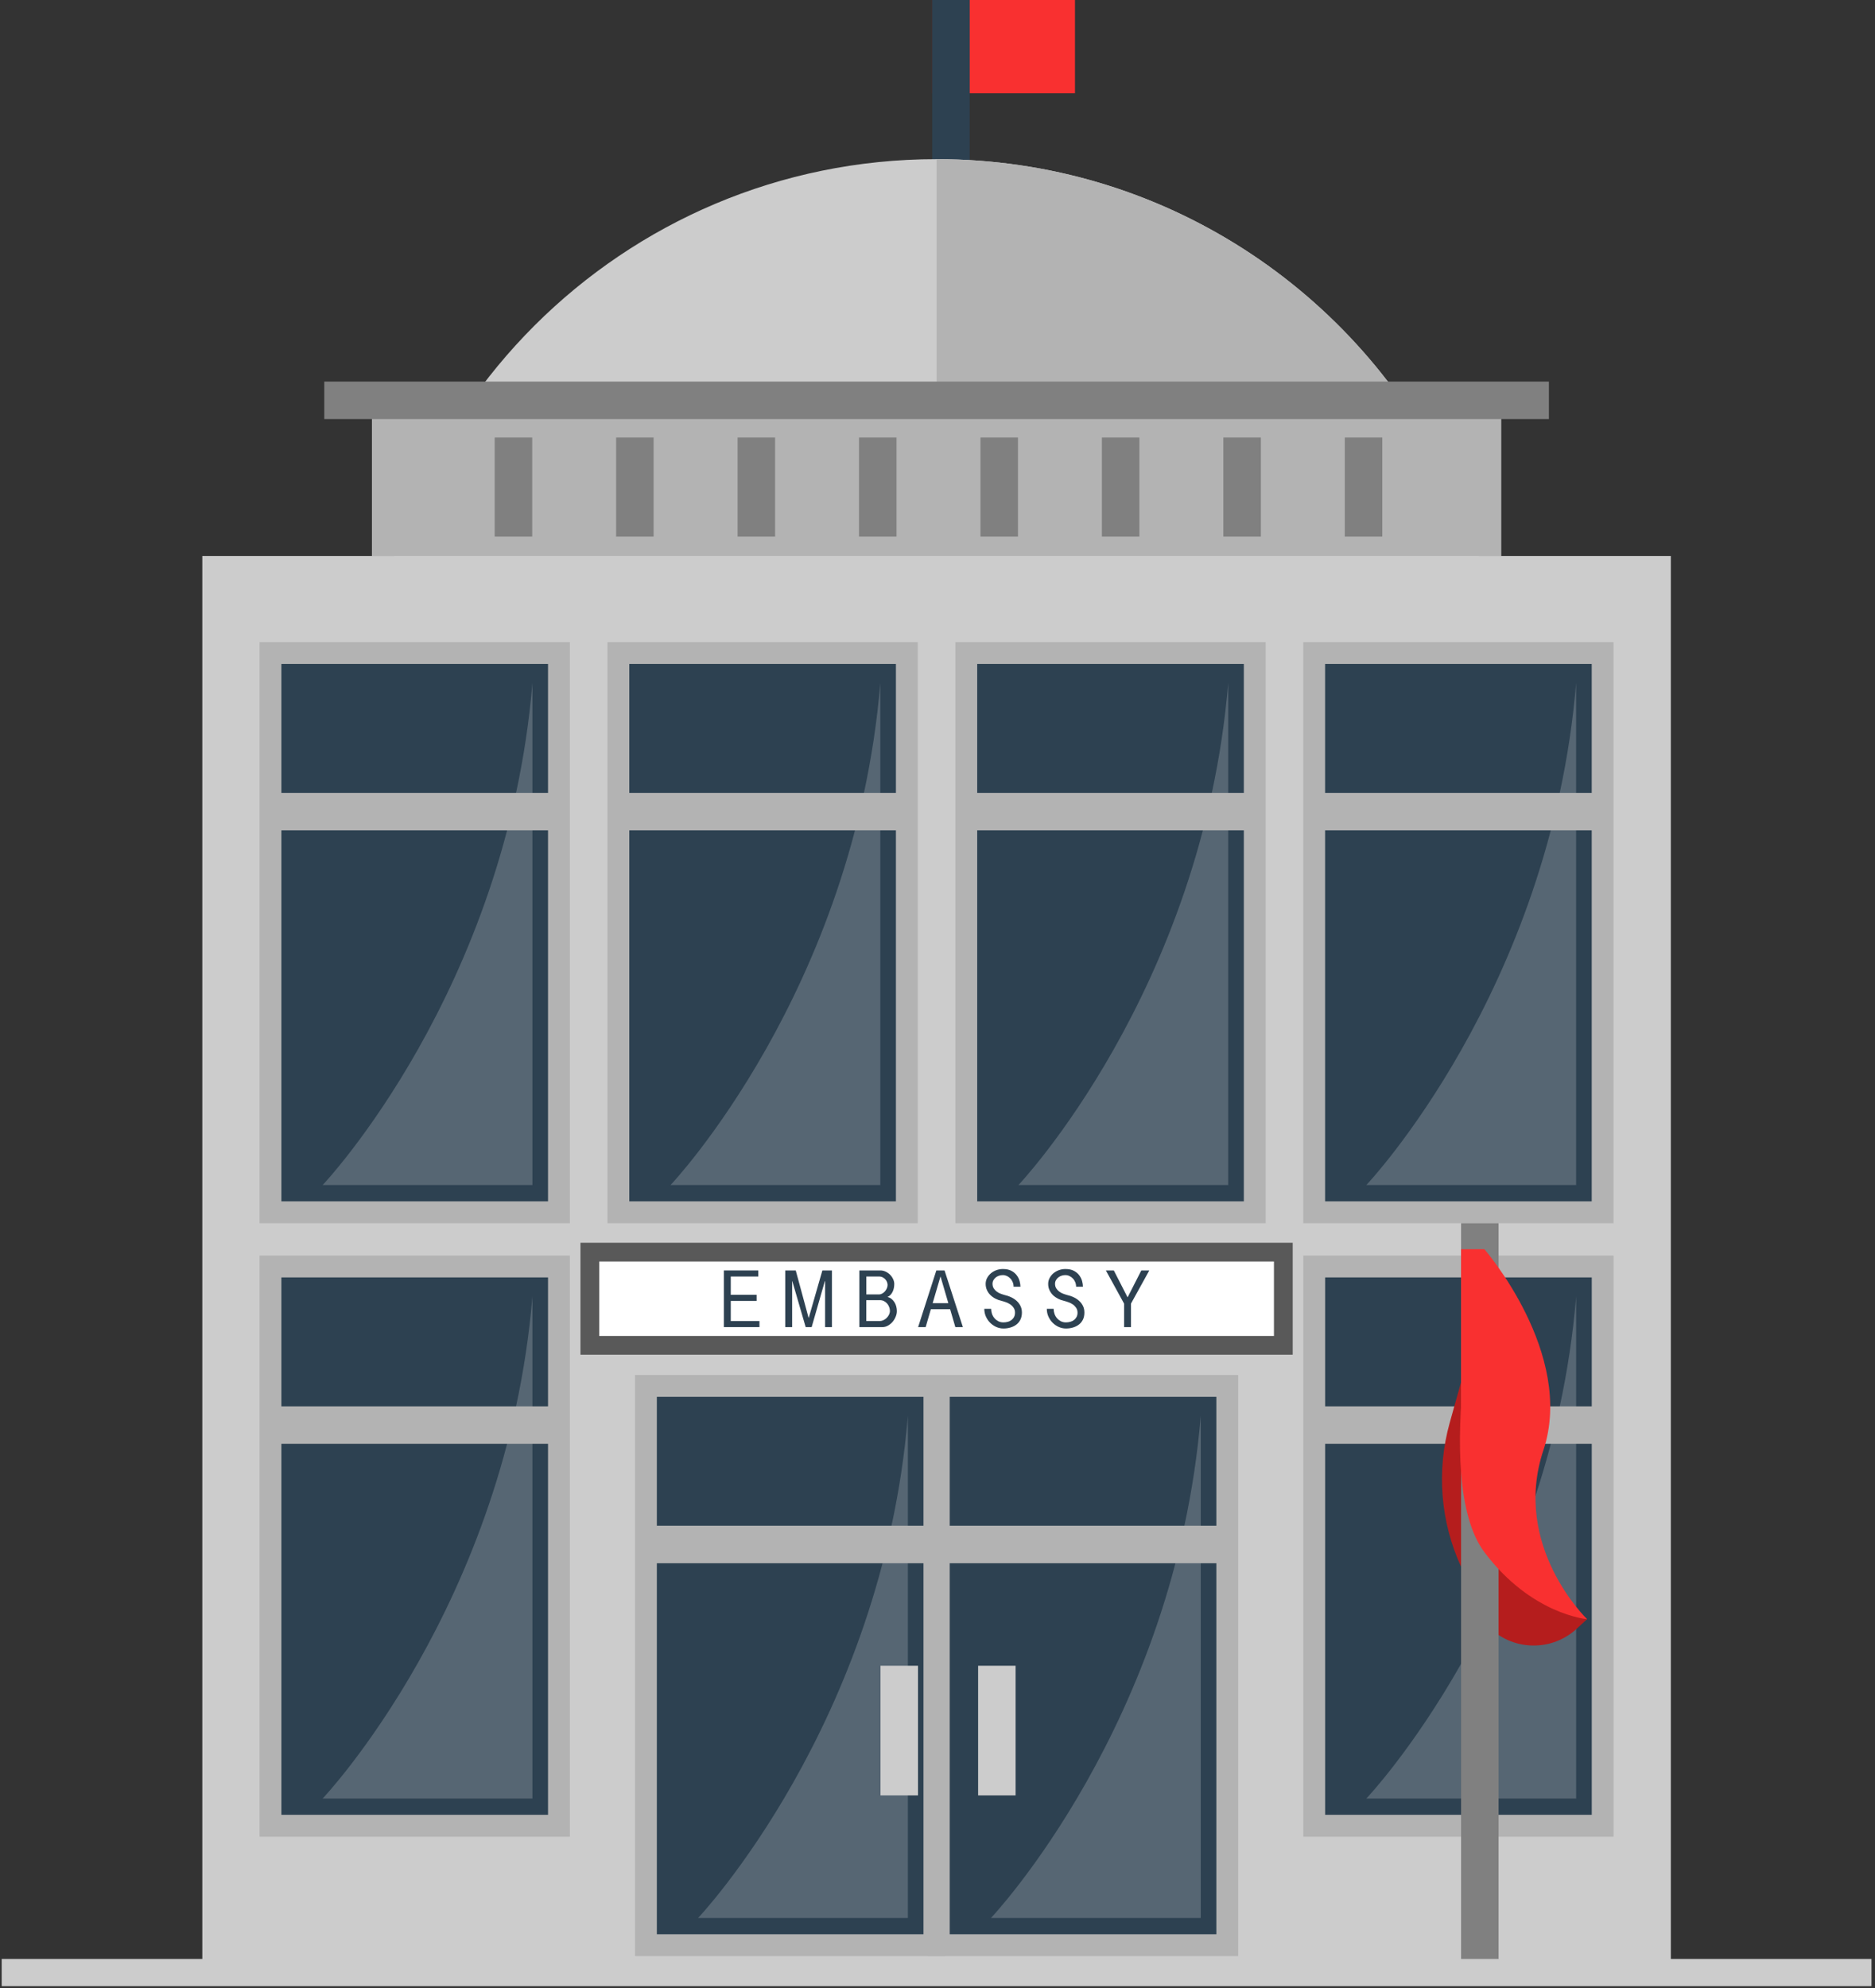 <?xml version="1.0" encoding="UTF-8"?>
<svg width="50px" height="53px" viewBox="0 0 50 53" version="1.1" xmlns="http://www.w3.org/2000/svg" xmlns:xlink="http://www.w3.org/1999/xlink">
    <rect x="0" y="0" width="50" height="53" fill="#333333" stroke="none"/>
    <!-- Generator: sketchtool 52.6 (67491) - http://www.bohemiancoding.com/sketch -->
    <title>0DDF9E75-DC7C-4D63-A3D3-A32E00D80E0D</title>
    <desc>Created with sketchtool.</desc>
    <g id="Page-1" stroke="none" stroke-width="1" fill="none" fill-rule="evenodd">
        <g id="C" transform="translate(-975, -911)">
            <g id="002-embassy-copy" transform="translate(975, 911)">
                <rect id="Rectangle" fill="#F93030" x="24.859" y="0" width="3.807" height="2.485"></rect>
                <rect id="Rectangle" fill="#2D4151" x="24.859" y="0" width="1" height="5.591"></rect>
                <path d="M40.143,19.401 C40.143,27.774 33.352,34.56 24.976,34.56 C16.598,34.56 9.808,27.774 9.808,19.401 C9.808,11.029 16.598,4.243 24.976,4.243 C31.006,4.243 36.214,7.759 38.658,12.852 C39.61,14.835 40.143,17.055 40.143,19.401 Z" id="Path" fill="#CCCCCC"></path>
                <path d="M38.658,12.852 L24.976,12.852 L24.976,4.243 C31.006,4.243 36.214,7.759 38.658,12.852 Z" id="Path" fill="#B3B3B3"></path>
                <g id="Group" transform="translate(9.907, 11.066)">
                    <rect id="Rectangle" fill="#B3B3B3" x="0.011" y="0.07" width="30.116" height="3.696"></rect>
                    <g transform="translate(3.263, 0.582)" fill="#808080" id="Rectangle">
                        <rect x="0.022" y="0.016" width="1" height="2.64"></rect>
                        <rect x="3.26" y="0.016" width="1" height="2.64"></rect>
                        <rect x="6.499" y="0.016" width="1" height="2.64"></rect>
                        <rect x="9.737" y="0.016" width="1" height="2.64"></rect>
                        <rect x="12.976" y="0.016" width="1" height="2.64"></rect>
                        <rect x="16.214" y="0.016" width="1" height="2.64"></rect>
                        <rect x="19.453" y="0.016" width="1" height="2.64"></rect>
                        <rect x="22.691" y="0.016" width="1" height="2.64"></rect>
                    </g>
                </g>
                <rect id="Rectangle" fill="#808080" x="8.647" y="10.173" width="32.657" height="1"></rect>
                <polygon id="Path" fill="#CCCCCC" points="44.556 52.226 44.556 14.822 5.395 14.822 5.395 52.226 0.045 52.226 0.045 52.951 49.907 52.951 49.907 52.226"></polygon>
                <g id="Group" transform="translate(16.9, 36.576)">
                    <g>
                        <rect id="Rectangle" fill="#B3B3B3" x="0.033" y="0.082" width="8.275" height="15.492"></rect>
                        <rect id="Rectangle" fill="#2D4151" x="0.616" y="0.664" width="7.11" height="14.327"></rect>
                        <path d="M7.31,1.172 L7.31,14.557 L1.716,14.557 C1.716,14.557 6.625,9.376 7.31,1.172 Z" id="Path" fill="#FCFAFA" opacity="0.2"></path>
                        <rect id="Rectangle" fill="#B3B3B3" x="0.325" y="4.1" width="7.692" height="1"></rect>
                    </g>
                    <g transform="translate(7.809, 0)">
                        <rect id="Rectangle" fill="#B3B3B3" x="0.034" y="0.082" width="8.275" height="15.492"></rect>
                        <rect id="Rectangle" fill="#2D4151" x="0.617" y="0.664" width="7.11" height="14.327"></rect>
                        <path d="M7.311,1.172 L7.311,14.557 L1.717,14.557 C1.717,14.557 6.626,9.376 7.311,1.172 Z" id="Path" fill="#FCFAFA" opacity="0.2"></path>
                        <rect id="Rectangle" fill="#B3B3B3" x="0.326" y="4.1" width="7.692" height="1"></rect>
                    </g>
                </g>
                <g id="Group" transform="translate(34.732, 33.431)">
                    <rect id="Rectangle" fill="#B3B3B3" x="0.022" y="0.043" width="8.275" height="15.492"></rect>
                    <rect id="Rectangle" fill="#2D4151" x="0.605" y="0.625" width="7.11" height="14.327"></rect>
                    <path d="M7.299,1.133 L7.299,14.518 L1.704,14.518 C1.704,14.518 6.613,9.338 7.299,1.133 Z" id="Path" fill="#FCFAFA" opacity="0.2"></path>
                    <rect id="Rectangle" fill="#B3B3B3" x="0.313" y="4.062" width="7.692" height="1"></rect>
                </g>
                <g id="Group" transform="translate(6.876, 33.431)">
                    <rect id="Rectangle" fill="#B3B3B3" x="0.046" y="0.043" width="8.275" height="15.492"></rect>
                    <rect id="Rectangle" fill="#2D4151" x="0.628" y="0.625" width="7.11" height="14.327"></rect>
                    <path d="M7.322,1.133 L7.322,14.518 L1.728,14.518 C1.728,14.518 6.637,9.338 7.322,1.133 Z" id="Path" fill="#FCFAFA" opacity="0.2"></path>
                    <rect id="Rectangle" fill="#B3B3B3" x="0.337" y="4.062" width="7.692" height="1"></rect>
                </g>
                <g id="Group" transform="translate(6.876, 17.007)">
                    <g transform="translate(27.855, 0)">
                        <rect id="Rectangle" fill="#B3B3B3" x="0.022" y="0.112" width="8.275" height="15.492"></rect>
                        <rect id="Rectangle" fill="#2D4151" x="0.605" y="0.694" width="7.11" height="14.327"></rect>
                        <path d="M7.299,1.202 L7.299,14.587 L1.704,14.587 C1.704,14.587 6.613,9.407 7.299,1.202 Z" id="Path" fill="#FCFAFA" opacity="0.2"></path>
                        <rect id="Rectangle" fill="#B3B3B3" x="0.313" y="4.131" width="7.692" height="1"></rect>
                    </g>
                    <g>
                        <rect id="Rectangle" fill="#B3B3B3" x="0.046" y="0.112" width="8.275" height="15.492"></rect>
                        <rect id="Rectangle" fill="#2D4151" x="0.628" y="0.694" width="7.11" height="14.327"></rect>
                        <path d="M7.322,1.202 L7.322,14.587 L1.728,14.587 C1.728,14.587 6.637,9.407 7.322,1.202 Z" id="Path" fill="#FCFAFA" opacity="0.2"></path>
                        <rect id="Rectangle" fill="#B3B3B3" x="0.337" y="4.131" width="7.692" height="1"></rect>
                    </g>
                    <g transform="translate(9.207, 0)">
                        <rect id="Rectangle" fill="#B3B3B3" x="0.116" y="0.112" width="8.275" height="15.492"></rect>
                        <rect id="Rectangle" fill="#2D4151" x="0.698" y="0.694" width="7.11" height="14.327"></rect>
                        <path d="M7.392,1.202 L7.392,14.587 L1.798,14.587 C1.798,14.587 6.707,9.407 7.392,1.202 Z" id="Path" fill="#FCFAFA" opacity="0.2"></path>
                        <rect id="Rectangle" fill="#B3B3B3" x="0.407" y="4.131" width="7.692" height="1"></rect>
                    </g>
                    <g transform="translate(18.531, 0)">
                        <rect id="Rectangle" fill="#B3B3B3" x="0.069" y="0.112" width="8.275" height="15.492"></rect>
                        <rect id="Rectangle" fill="#2D4151" x="0.652" y="0.694" width="7.11" height="14.327"></rect>
                        <path d="M7.345,1.202 L7.345,14.587 L1.751,14.587 C1.751,14.587 6.66,9.407 7.345,1.202 Z" id="Path" fill="#FCFAFA" opacity="0.2"></path>
                        <rect id="Rectangle" fill="#B3B3B3" x="0.36" y="4.131" width="7.692" height="1"></rect>
                    </g>
                </g>
                <rect id="Rectangle" stroke="#595959" stroke-width="0.5" fill="#FFFFFF" x="15.729" y="33.382" width="18.493" height="2.485"></rect>
                <g id="Group" transform="translate(19.231, 33.78)" fill="#2D4151">
                    <polygon id="Path" points="0.989 0.09 0.989 0.252 0.256 0.252 0.256 0.74 0.945 0.74 0.945 0.903 0.256 0.903 0.256 1.439 1.021 1.439 1.021 1.601 0.073 1.601 0.073 0.09"></polygon>
                    <polygon id="Path" points="1.989 0.09 2.331 1.352 2.336 1.352 2.699 0.09 2.954 0.09 2.954 1.601 2.772 1.601 2.772 0.375 2.765 0.375 2.413 1.601 2.254 1.601 1.897 0.375 1.893 0.375 1.893 1.601 1.71 1.601 1.71 0.09"></polygon>
                    <path d="M3.685,0.09 L4.248,0.09 C4.296,0.09 4.342,0.101 4.387,0.122 C4.431,0.143 4.471,0.171 4.505,0.205 C4.539,0.239 4.566,0.278 4.586,0.322 C4.606,0.365 4.616,0.409 4.616,0.453 C4.616,0.489 4.612,0.525 4.605,0.56 C4.598,0.595 4.587,0.628 4.572,0.659 C4.556,0.691 4.538,0.718 4.515,0.742 C4.493,0.765 4.466,0.784 4.435,0.797 C4.479,0.808 4.516,0.826 4.546,0.852 C4.577,0.878 4.603,0.908 4.624,0.942 C4.645,0.976 4.66,1.014 4.67,1.054 C4.68,1.094 4.685,1.134 4.685,1.174 C4.685,1.223 4.675,1.272 4.654,1.323 C4.633,1.374 4.605,1.42 4.57,1.462 C4.534,1.503 4.493,1.536 4.446,1.562 C4.399,1.588 4.349,1.601 4.296,1.601 L3.685,1.601 L3.685,0.09 Z M3.87,0.729 L4.212,0.729 C4.241,0.729 4.269,0.721 4.297,0.705 C4.324,0.689 4.349,0.669 4.37,0.645 C4.39,0.62 4.407,0.593 4.419,0.564 C4.431,0.534 4.438,0.505 4.438,0.478 C4.438,0.455 4.433,0.431 4.424,0.404 C4.415,0.377 4.4,0.353 4.381,0.331 C4.362,0.309 4.338,0.29 4.31,0.275 C4.281,0.26 4.249,0.252 4.212,0.252 L3.871,0.252 L3.871,0.729 L3.87,0.729 Z M3.87,1.439 L4.23,1.439 C4.262,1.439 4.295,1.431 4.327,1.416 C4.359,1.401 4.388,1.381 4.413,1.356 C4.439,1.33 4.46,1.302 4.476,1.269 C4.492,1.236 4.5,1.202 4.5,1.167 C4.5,1.135 4.494,1.102 4.481,1.068 C4.469,1.034 4.452,1.003 4.428,0.975 C4.405,0.948 4.377,0.926 4.344,0.908 C4.311,0.891 4.274,0.882 4.232,0.882 L3.87,0.882 L3.87,1.439 Z" id="Shape" fill-rule="nonzero"></path>
                    <path d="M5.957,0.09 L6.446,1.601 L6.245,1.601 L6.106,1.124 L5.592,1.124 L5.453,1.601 L5.252,1.601 L5.738,0.09 L5.957,0.09 Z M5.64,0.962 L6.058,0.962 L5.85,0.252 L5.848,0.252 L5.64,0.962 Z" id="Shape" fill-rule="nonzero"></path>
                    <path d="M7.199,1.112 C7.199,1.158 7.207,1.203 7.222,1.247 C7.237,1.291 7.259,1.33 7.288,1.363 C7.317,1.397 7.352,1.424 7.392,1.445 C7.433,1.465 7.477,1.475 7.526,1.475 C7.567,1.475 7.607,1.47 7.645,1.459 C7.683,1.449 7.716,1.432 7.744,1.41 C7.772,1.388 7.795,1.361 7.811,1.329 C7.828,1.297 7.836,1.259 7.836,1.215 C7.836,1.167 7.825,1.124 7.801,1.089 C7.778,1.053 7.748,1.022 7.712,0.997 C7.676,0.972 7.637,0.952 7.594,0.937 C7.552,0.922 7.511,0.909 7.473,0.9 C7.42,0.888 7.368,0.87 7.318,0.844 C7.268,0.819 7.223,0.788 7.185,0.751 C7.146,0.714 7.114,0.67 7.09,0.619 C7.066,0.568 7.053,0.511 7.053,0.449 C7.053,0.392 7.066,0.34 7.092,0.291 C7.118,0.242 7.153,0.2 7.195,0.164 C7.238,0.129 7.287,0.101 7.342,0.081 C7.397,0.062 7.453,0.052 7.511,0.052 C7.604,0.052 7.681,0.068 7.741,0.101 C7.802,0.133 7.849,0.174 7.884,0.222 C7.92,0.27 7.944,0.321 7.959,0.376 C7.973,0.43 7.981,0.48 7.981,0.524 L7.798,0.524 C7.798,0.48 7.79,0.439 7.774,0.401 C7.758,0.363 7.737,0.33 7.71,0.303 C7.684,0.275 7.654,0.254 7.62,0.238 C7.585,0.222 7.549,0.214 7.512,0.214 C7.477,0.214 7.443,0.219 7.41,0.23 C7.378,0.24 7.349,0.256 7.323,0.276 C7.297,0.297 7.276,0.322 7.26,0.351 C7.244,0.38 7.236,0.411 7.236,0.446 C7.236,0.492 7.247,0.532 7.267,0.565 C7.288,0.599 7.314,0.628 7.346,0.652 C7.378,0.676 7.413,0.696 7.452,0.71 C7.491,0.725 7.528,0.736 7.563,0.746 C7.622,0.759 7.679,0.779 7.734,0.805 C7.789,0.831 7.838,0.863 7.88,0.902 C7.923,0.941 7.957,0.986 7.982,1.038 C8.007,1.089 8.02,1.148 8.02,1.213 C8.02,1.282 8.007,1.342 7.983,1.395 C7.959,1.447 7.924,1.492 7.88,1.527 C7.836,1.563 7.784,1.59 7.723,1.609 C7.663,1.628 7.598,1.638 7.528,1.638 C7.462,1.638 7.398,1.624 7.336,1.597 C7.275,1.569 7.22,1.532 7.173,1.485 C7.126,1.438 7.088,1.382 7.059,1.318 C7.031,1.254 7.017,1.186 7.017,1.113 L7.199,1.113 L7.199,1.112 Z" id="Path"></path>
                    <path d="M8.866,1.112 C8.866,1.158 8.874,1.203 8.889,1.247 C8.904,1.291 8.926,1.33 8.955,1.363 C8.984,1.397 9.019,1.424 9.059,1.445 C9.099,1.465 9.144,1.475 9.193,1.475 C9.234,1.475 9.273,1.47 9.311,1.459 C9.349,1.449 9.383,1.432 9.411,1.41 C9.439,1.388 9.461,1.361 9.478,1.329 C9.495,1.297 9.503,1.259 9.503,1.215 C9.503,1.167 9.491,1.124 9.468,1.089 C9.444,1.053 9.415,1.022 9.379,0.997 C9.343,0.972 9.304,0.952 9.261,0.937 C9.219,0.922 9.178,0.909 9.14,0.9 C9.087,0.888 9.035,0.87 8.985,0.844 C8.935,0.819 8.89,0.788 8.851,0.751 C8.813,0.714 8.781,0.67 8.757,0.619 C8.732,0.568 8.72,0.511 8.72,0.449 C8.72,0.392 8.733,0.34 8.759,0.291 C8.785,0.242 8.819,0.2 8.862,0.164 C8.905,0.129 8.954,0.101 9.009,0.081 C9.064,0.062 9.12,0.052 9.178,0.052 C9.271,0.052 9.348,0.068 9.408,0.101 C9.468,0.133 9.516,0.174 9.551,0.222 C9.586,0.27 9.611,0.321 9.626,0.376 C9.64,0.43 9.647,0.48 9.647,0.524 L9.465,0.524 C9.465,0.48 9.457,0.439 9.441,0.401 C9.425,0.363 9.404,0.33 9.377,0.303 C9.351,0.275 9.321,0.254 9.286,0.238 C9.252,0.222 9.216,0.214 9.178,0.214 C9.143,0.214 9.11,0.219 9.077,0.23 C9.045,0.24 9.015,0.256 8.99,0.276 C8.964,0.297 8.943,0.322 8.927,0.351 C8.911,0.38 8.903,0.411 8.903,0.446 C8.903,0.492 8.914,0.532 8.934,0.565 C8.955,0.599 8.981,0.628 9.013,0.652 C9.045,0.676 9.08,0.696 9.119,0.71 C9.158,0.725 9.195,0.736 9.23,0.746 C9.289,0.759 9.346,0.779 9.401,0.805 C9.456,0.831 9.505,0.863 9.547,0.902 C9.59,0.941 9.624,0.986 9.649,1.038 C9.674,1.089 9.686,1.148 9.686,1.213 C9.686,1.282 9.674,1.342 9.65,1.395 C9.625,1.447 9.591,1.492 9.547,1.527 C9.503,1.563 9.45,1.59 9.39,1.609 C9.33,1.628 9.265,1.638 9.194,1.638 C9.129,1.638 9.065,1.624 9.003,1.597 C8.941,1.569 8.887,1.532 8.84,1.485 C8.792,1.438 8.755,1.382 8.726,1.318 C8.698,1.254 8.684,1.186 8.684,1.113 L8.866,1.113 L8.866,1.112 Z" id="Path"></path>
                    <polygon id="Path" points="10.471 0.09 10.836 0.804 10.84 0.804 11.204 0.09 11.417 0.09 10.928 0.975 10.928 1.601 10.745 1.601 10.745 0.975 10.259 0.09"></polygon>
                </g>
                <g id="Group" transform="translate(38.345, 32.499)">
                    <path d="M0.617,9.27 C0.065,8.067 -0.042,6.707 0.314,5.432 L1.239,2.126 L0.617,9.27 Z" id="Path" fill="#B51D1D"></path>
                    <path d="M3.978,10.668 L3.698,10.925 C2.98,11.585 1.853,11.503 1.238,10.745 L1.238,8.105 L3.978,10.668 Z" id="Path" fill="#B51D1D"></path>
                    <rect id="Rectangle" fill="#808080" x="0.617" y="0.112" width="1" height="19.615"></rect>
                    <path d="M1.239,0.805 C1.239,0.805 3.667,3.601 2.812,6.164 C1.958,8.726 3.978,10.668 3.978,10.668 C3.978,10.668 2.492,10.549 1.239,8.882 C-0.228,6.931 1.239,0.805 1.239,0.805 Z" id="Path" fill="#F93030"></path>
                    <polygon id="Path" fill="#F93030" points="0.617 5.678 1.239 6.61 1.239 0.805 0.617 0.805"></polygon>
                </g>
                <g id="Group" transform="translate(23.427, 44.38)" fill="#CCCCCC">
                    <rect id="Rectangle" x="0.053" y="0.029" width="1" height="3.456"></rect>
                    <rect id="Rectangle" x="2.656" y="0.029" width="1" height="3.456"></rect>
                </g>
            </g>
        </g>
    </g>
</svg>